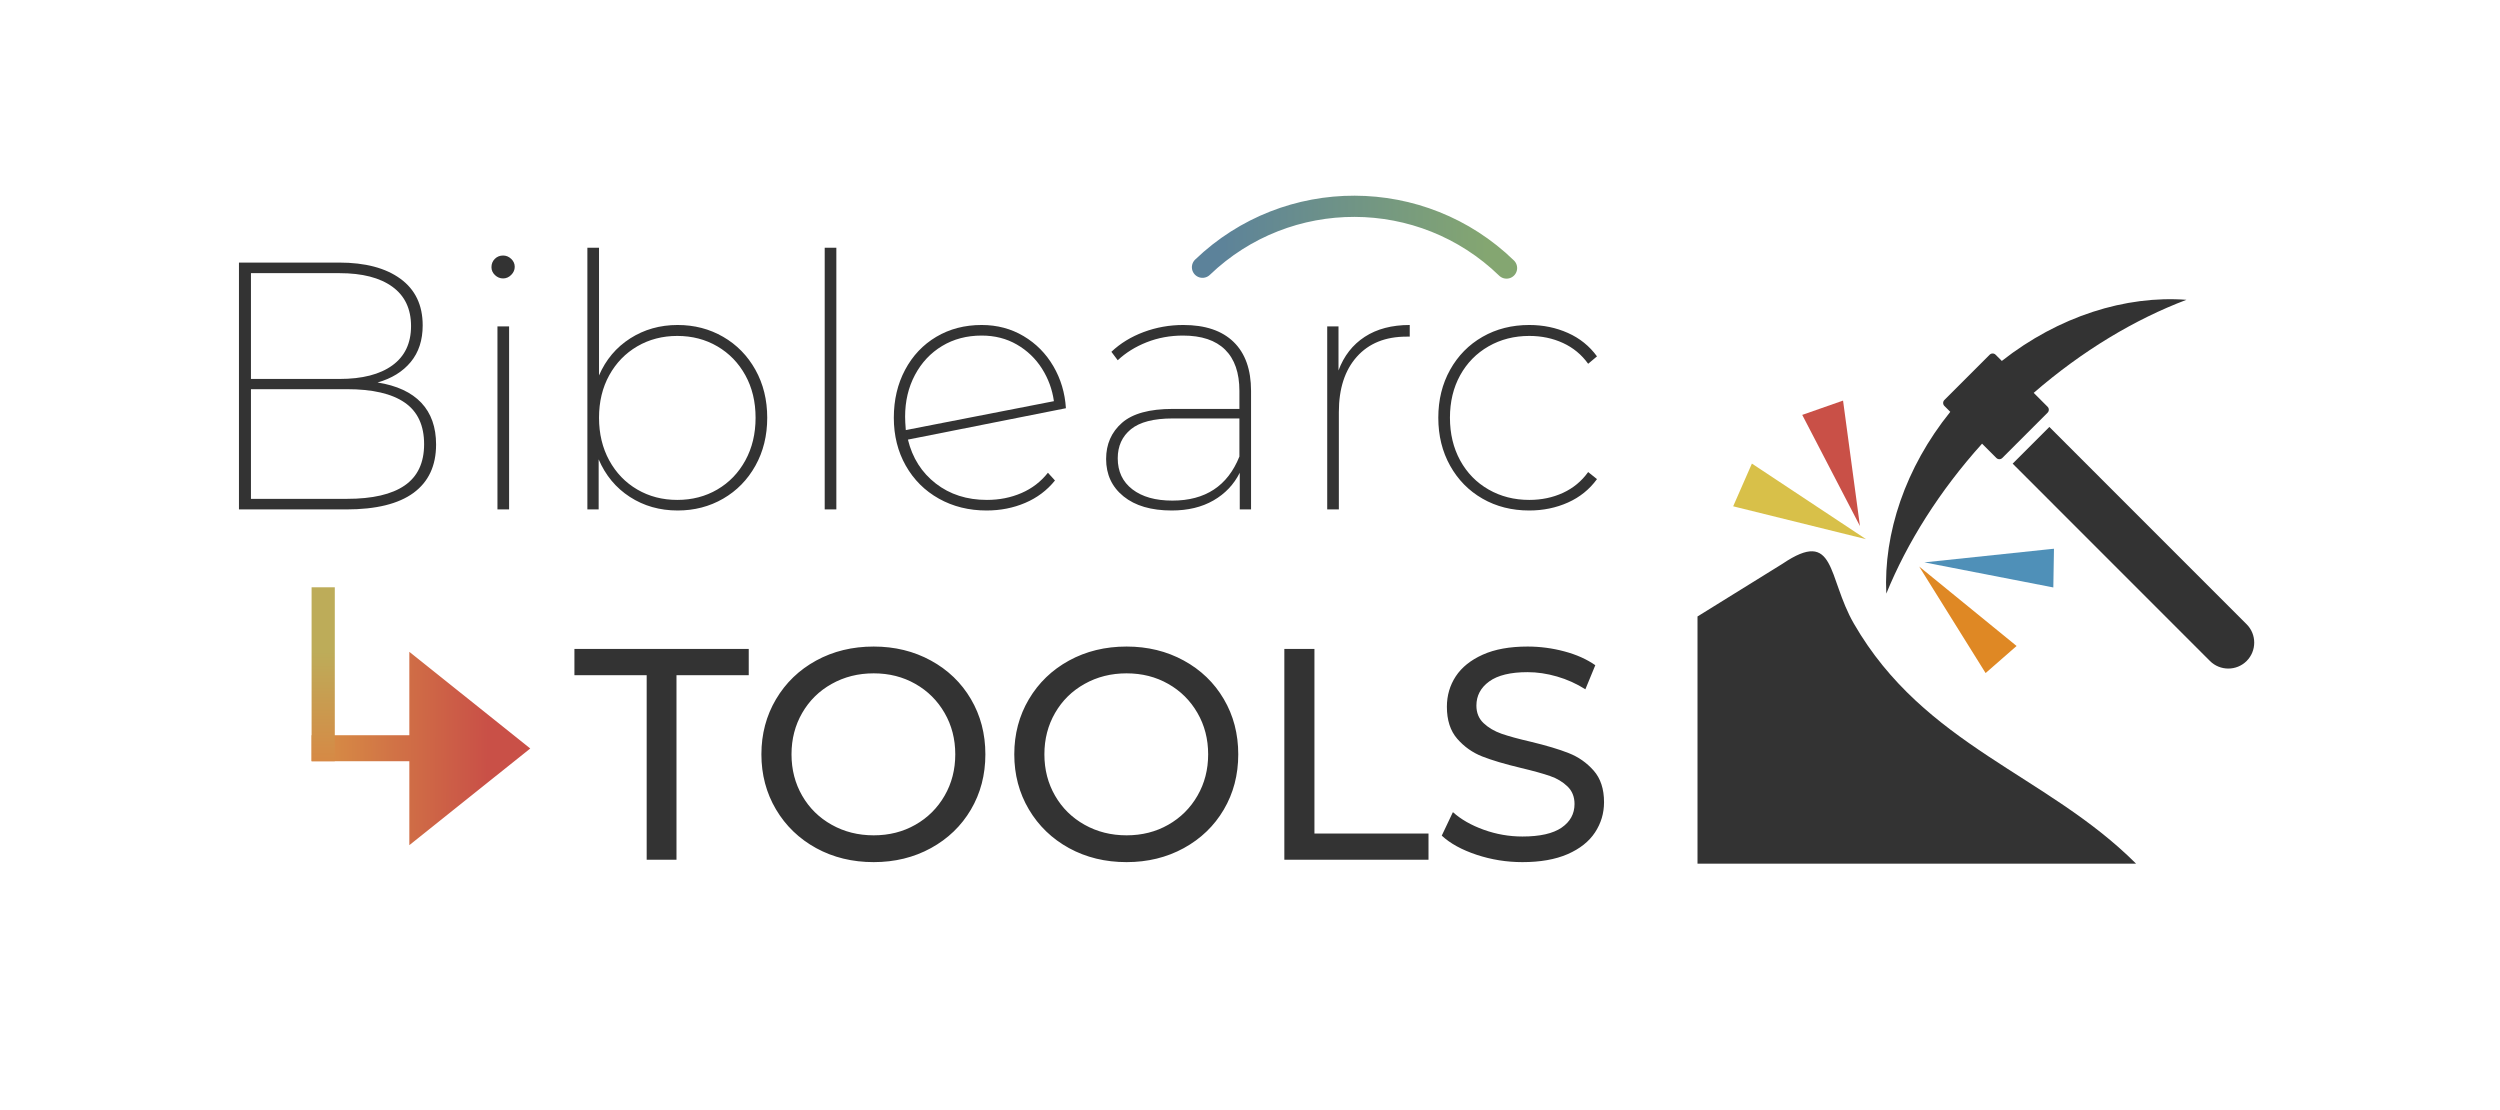 <?xml version="1.0" encoding="utf-8"?>
<svg viewBox="1671.645 645.013 589.572 261.878" xmlns="http://www.w3.org/2000/svg">
  <defs>
    <linearGradient gradientUnits="userSpaceOnUse" x1="258.193" y1="96.971" x2="258.193" y2="157.38" id="gradient-21" gradientTransform="matrix(1, 0.002, -0.002, 1.526, 0.418, -97.274)">
      <stop offset="0" style="stop-color: rgb(201, 80, 71);"/>
      <stop offset="1" style="stop-color: rgb(214, 137, 69);"/>
    </linearGradient>
    <linearGradient gradientUnits="userSpaceOnUse" x1="258.033" y1="23.481" x2="258.033" y2="96.971" id="gradient-22" gradientTransform="matrix(-1, 0.003, -0.003, -1.267, 517.118, 172.32)">
      <stop offset="0" style="stop-color: rgb(214, 137, 69);"/>
      <stop offset="1" style="stop-color: rgb(201, 80, 71);"/>
    </linearGradient>
    <linearGradient gradientUnits="userSpaceOnUse" x1="303.153" y1="143.274" x2="303.153" y2="157.38" id="gradient-23" gradientTransform="matrix(0.005, 1, -4.714, -0.001, 990.647, -153.414)">
      <stop offset="0" style="stop-color: rgba(189, 172, 89, 1)"/>
      <stop offset="1" style="stop-color: rgb(214, 137, 69);"/>
    </linearGradient>
    <linearGradient gradientUnits="userSpaceOnUse" x1="747.868" y1="7.029" x2="747.868" y2="108.166" id="gradient-24" gradientTransform="matrix(0.344, 0.352, -0.451, 0.441, 1760.742, 417.636)">
      <stop offset="0" style="stop-color: rgb(92, 130, 154);"/>
      <stop offset="1" style="stop-color: rgb(132, 166, 113);"/>
    </linearGradient>
  </defs>
  <g transform="matrix(1.586, 0, 0, 1.586, -1608.796, -741.721)" style="">
    <g transform="matrix(-0.683, 0, 0, 0.683, 2403.563, 918.85)" style="">
      <path class="st0" d="M 66.17 24.52 C 75.95 36.65 80.72 50.98 80.1 64.1 C 75.58 53.02 68.56 41.79 59.25 31.45 L 56.13 34.57 C 55.78 34.92 55.2 34.92 54.85 34.57 L 44.98 24.7 C 44.63 24.35 44.63 23.77 44.98 23.42 L 48.01 20.39 C 37.4 11.2 25.96 4.37 14.75 0.13 C 27.97 -0.86 42.56 3.7 54.95 13.44 L 56.31 12.08 C 56.66 11.73 57.24 11.73 57.59 12.08 L 67.46 21.95 C 67.81 22.3 67.81 22.88 67.46 23.23 L 66.17 24.52 Z M 102.7 57.6 L 121.2 69.07 L 121.2 122.88 L 25.73 122.88 C 45.17 103.44 71.77 97.27 87.15 70.64 C 92.99 60.52 91.01 49.7 102.7 57.6 Z M 44.6 27.81 L 52.59 35.8 L 9.64 78.76 C 7.44 80.96 3.84 80.96 1.65 78.76 C -0.55 76.56 -0.55 72.96 1.65 70.77 L 44.6 27.81 Z" style="clip-rule: evenodd; fill-rule: evenodd; fill: rgb(51, 51, 51);"/>
    </g>
    <g transform="matrix(1, 0, 0, 1, -99.775, 957.796)">
      <polygon style="fill: rgb(201, 80, 71);" points="2436.645 -21.786 2442.633 -24.138 2445.836 -5.584 2438.175 -19.089" transform="matrix(0.999, 0.037, -0.037, 0.999, 1.116, -90.136)"/>
      <polygon style="fill: rgb(216, 192, 73);" points="2429.54 -14.67 2436.209 -16.559 2438.323 3.681 2429.747 -14.229" transform="matrix(0.636, -0.772, 0.772, 0.636, 892, 1876.78)"/>
      <polygon style="fill: rgb(79, 144, 184);" points="2461.543 -7.472 2466.999 -9.311 2469.909 10.007 2461.739 -7.052" transform="matrix(-0.335, 0.942, -0.942, -0.335, 3291.14, -2323.118)"/>
      <polygon style="fill: rgb(223, 136, 36);" points="2458.168 0.752 2464.045 -0.928 2466.236 17.606 2458.356 1.157" transform="matrix(-0.905, 0.426, -0.426, -0.905, 4692.962, -1033.88)"/>
    </g>
  </g>
  <g transform="matrix(0, -0.388, -0.388, 0, 1806.19, 921.646)" style="">
    <rect x="250.293" y="96.971" width="15.8" height="60.409" style="fill: url(#gradient-21);"/>
    <path d="M 258.033 24.481 L 316.786 97.971 L 199.28 97.971 L 258.033 24.481 Z" style="fill: url(#gradient-22);"/>
    <rect x="250.293" y="143.274" width="105.719" height="14.106" style="fill: url(#gradient-23);"/>
  </g>
  <path d="M 1760.683 735.213 C 1765.23 735.935 1768.668 737.529 1770.998 739.995 C 1773.323 742.462 1774.486 745.747 1774.486 749.847 C 1774.486 754.837 1772.714 758.636 1769.167 761.245 C 1765.617 763.848 1760.323 765.151 1753.282 765.151 L 1727.998 765.151 L 1727.998 706.936 L 1751.619 706.936 C 1757.774 706.936 1762.596 708.211 1766.086 710.76 C 1769.58 713.313 1771.327 716.971 1771.327 721.74 C 1771.327 725.233 1770.385 728.116 1768.503 730.389 C 1766.617 732.664 1764.01 734.271 1760.683 735.213 Z M 1751.702 709.431 L 1730.828 709.431 L 1730.828 734.381 L 1751.702 734.381 C 1757.079 734.381 1761.238 733.314 1764.177 731.177 C 1767.113 729.045 1768.581 725.955 1768.581 721.906 C 1768.581 717.858 1767.113 714.768 1764.177 712.636 C 1761.238 710.499 1757.079 709.431 1751.702 709.431 Z M 1753.45 762.656 C 1759.492 762.656 1764.038 761.603 1767.085 759.497 C 1770.136 757.39 1771.662 754.147 1771.662 749.763 C 1771.662 745.329 1770.136 742.058 1767.085 739.952 C 1764.038 737.845 1759.492 736.792 1753.45 736.792 L 1730.828 736.792 L 1730.828 762.656 L 1753.45 762.656 Z M 1788.959 765.151 L 1788.959 721.99 L 1791.705 721.99 L 1791.705 765.151 L 1788.959 765.151 Z M 1790.287 710.677 C 1789.568 710.677 1788.933 710.415 1788.377 709.89 C 1787.823 709.362 1787.546 708.738 1787.546 708.02 C 1787.546 707.242 1787.808 706.591 1788.333 706.066 C 1788.861 705.538 1789.513 705.274 1790.287 705.274 C 1791.008 705.274 1791.647 705.538 1792.201 706.066 C 1792.756 706.591 1793.033 707.213 1793.033 707.936 C 1793.033 708.654 1792.756 709.291 1792.201 709.845 C 1791.647 710.4 1791.008 710.677 1790.287 710.677 Z M 1831.453 721.655 C 1835.39 721.655 1838.966 722.584 1842.18 724.441 C 1845.399 726.3 1847.936 728.894 1849.793 732.22 C 1851.65 735.548 1852.578 739.316 1852.578 743.529 C 1852.578 747.741 1851.65 751.511 1849.793 754.837 C 1847.936 758.164 1845.399 760.757 1842.18 762.617 C 1838.966 764.474 1835.39 765.402 1831.453 765.402 C 1827.241 765.402 1823.484 764.334 1820.184 762.199 C 1816.887 760.064 1814.435 757.11 1812.826 753.342 L 1812.826 765.151 L 1810.165 765.151 L 1810.165 703.443 L 1812.911 703.443 L 1812.911 733.549 C 1814.518 729.835 1816.971 726.924 1820.268 724.815 C 1823.568 722.709 1827.296 721.655 1831.453 721.655 Z M 1831.369 762.907 C 1834.864 762.907 1838.011 762.089 1840.812 760.453 C 1843.611 758.818 1845.814 756.532 1847.421 753.593 C 1849.029 750.652 1849.832 747.299 1849.832 743.529 C 1849.832 739.76 1849.029 736.419 1847.421 733.51 C 1845.814 730.597 1843.611 728.324 1840.812 726.689 C 1838.011 725.053 1834.864 724.235 1831.369 724.235 C 1827.879 724.235 1824.733 725.053 1821.93 726.689 C 1819.132 728.324 1816.93 730.597 1815.321 733.51 C 1813.714 736.419 1812.911 739.76 1812.911 743.529 C 1812.911 747.299 1813.714 750.652 1815.321 753.593 C 1816.93 756.532 1819.132 758.818 1821.93 760.453 C 1824.733 762.089 1827.879 762.907 1831.369 762.907 Z M 1866.134 765.151 L 1866.134 703.443 L 1868.88 703.443 L 1868.88 765.151 L 1866.134 765.151 Z" style="fill: rgb(51, 51, 51); white-space: pre;"/>
  <path d="M 1904.385 762.907 C 1907.326 762.907 1910.044 762.366 1912.541 761.284 C 1915.033 760.205 1917.111 758.61 1918.775 756.5 L 1920.438 758.33 C 1918.555 760.66 1916.212 762.42 1913.411 763.61 C 1910.613 764.806 1907.578 765.402 1904.307 765.402 C 1900.148 765.402 1896.404 764.474 1893.078 762.617 C 1889.751 760.757 1887.145 758.164 1885.258 754.837 C 1883.375 751.511 1882.434 747.741 1882.434 743.529 C 1882.434 739.316 1883.322 735.548 1885.096 732.22 C 1886.868 728.894 1889.32 726.3 1892.453 724.441 C 1895.586 722.584 1899.149 721.655 1903.141 721.655 C 1906.799 721.655 1910.098 722.53 1913.037 724.278 C 1915.976 726.023 1918.318 728.393 1920.065 731.389 C 1921.81 734.381 1922.793 737.68 1923.017 741.285 L 1885.76 748.685 C 1886.813 753.01 1889.004 756.461 1892.33 759.04 C 1895.656 761.619 1899.675 762.907 1904.385 762.907 Z M 1903.141 724.15 C 1899.648 724.15 1896.542 724.969 1893.825 726.606 C 1891.11 728.24 1888.975 730.513 1887.424 733.427 C 1885.872 736.335 1885.096 739.621 1885.096 743.278 C 1885.096 744.055 1885.151 745.108 1885.258 746.437 L 1920.187 739.622 C 1919.799 736.85 1918.858 734.284 1917.362 731.925 C 1915.862 729.57 1913.895 727.685 1911.457 726.271 C 1909.017 724.857 1906.245 724.15 1903.141 724.15 Z" style="fill: rgb(51, 51, 51); white-space: pre;"/>
  <path d="M 1950.71 721.655 C 1955.866 721.655 1959.818 722.986 1962.559 725.646 C 1965.305 728.311 1966.679 732.165 1966.679 737.21 L 1966.679 765.151 L 1964.016 765.151 L 1964.016 756.5 C 1962.629 759.272 1960.563 761.449 1957.82 763.03 C 1955.074 764.611 1951.79 765.402 1947.964 765.402 C 1943.142 765.402 1939.357 764.294 1936.612 762.076 C 1933.87 759.858 1932.498 756.919 1932.498 753.258 C 1932.498 749.768 1933.745 746.926 1936.237 744.734 C 1938.735 742.544 1942.727 741.447 1948.215 741.447 L 1963.933 741.447 L 1963.933 737.21 C 1963.933 732.939 1962.81 729.695 1960.566 727.477 C 1958.319 725.259 1955.006 724.15 1950.627 724.15 C 1947.579 724.15 1944.723 724.677 1942.058 725.73 C 1939.4 726.783 1937.125 728.196 1935.239 729.972 L 1933.742 727.978 C 1935.853 725.981 1938.39 724.427 1941.355 723.319 C 1944.321 722.21 1947.44 721.655 1950.71 721.655 Z M 1948.132 763.069 C 1955.894 763.069 1961.161 759.605 1963.933 752.677 L 1963.933 743.695 L 1948.215 743.695 C 1943.724 743.695 1940.438 744.541 1938.358 746.231 C 1936.279 747.924 1935.239 750.21 1935.239 753.091 C 1935.239 756.197 1936.39 758.638 1938.693 760.412 C 1940.994 762.185 1944.139 763.069 1948.132 763.069 Z M 1987.303 732.382 C 1988.576 728.947 1990.641 726.3 1993.499 724.441 C 1996.352 722.584 1999.887 721.655 2004.103 721.655 L 2004.103 724.401 L 2003.35 724.401 C 1998.36 724.401 1994.453 725.981 1991.629 729.14 C 1988.8 732.303 1987.386 736.656 1987.386 742.2 L 1987.386 765.151 L 1984.64 765.151 L 1984.64 721.99 L 1987.303 721.99 L 1987.303 732.382 Z M 2032.293 765.402 C 2028.188 765.402 2024.517 764.474 2021.274 762.617 C 2018.03 760.757 2015.479 758.164 2013.623 754.837 C 2011.766 751.511 2010.838 747.741 2010.838 743.529 C 2010.838 739.316 2011.766 735.548 2013.623 732.22 C 2015.479 728.894 2018.03 726.3 2021.274 724.441 C 2024.517 722.584 2028.188 721.655 2032.293 721.655 C 2035.563 721.655 2038.6 722.281 2041.401 723.53 C 2044.199 724.777 2046.486 726.619 2048.261 729.056 L 2046.179 730.803 C 2044.627 728.641 2042.646 727.007 2040.235 725.897 C 2037.824 724.789 2035.175 724.235 2032.293 724.235 C 2028.744 724.235 2025.541 725.053 2022.687 726.689 C 2019.833 728.324 2017.602 730.597 2015.994 733.51 C 2014.387 736.419 2013.584 739.76 2013.584 743.529 C 2013.584 747.299 2014.387 750.652 2015.994 753.593 C 2017.602 756.532 2019.833 758.818 2022.687 760.453 C 2025.541 762.089 2028.744 762.907 2032.293 762.907 C 2035.175 762.907 2037.824 762.353 2040.235 761.245 C 2042.646 760.135 2044.627 758.5 2046.179 756.337 L 2048.261 758.001 C 2046.486 760.438 2044.199 762.28 2041.401 763.528 C 2038.6 764.777 2035.563 765.402 2032.293 765.402 Z" style="fill: rgb(51, 51, 51); white-space: pre;"/>
  <path style="fill: none; stroke-linecap: round; stroke-width: 5px; stroke: url(#gradient-24);" d="M 1966.467 732.352 C 1994.261 732.352 2017.074 710.356 2018.088 682.581" transform="matrix(-0.718, -0.696, 0.696, -0.718, 2929.137, 2602.717)"/>
  <path d="M 1824.15 847.757 L 1824.15 804.237 L 1807.11 804.237 L 1807.11 798.057 L 1848.22 798.057 L 1848.22 804.237 L 1831.18 804.237 L 1831.18 847.757 L 1824.15 847.757 ZM 1877.685 848.327 C 1872.671 848.327 1868.151 847.227 1864.125 845.027 C 1860.105 842.82 1856.945 839.777 1854.645 835.897 C 1852.351 832.017 1851.205 827.687 1851.205 822.907 C 1851.205 818.127 1852.351 813.797 1854.645 809.917 C 1856.945 806.03 1860.105 802.987 1864.125 800.787 C 1868.151 798.587 1872.671 797.487 1877.685 797.487 C 1882.658 797.487 1887.155 798.587 1891.175 800.787 C 1895.201 802.987 1898.348 806.017 1900.615 809.877 C 1902.888 813.737 1904.025 818.08 1904.025 822.907 C 1904.025 827.734 1902.888 832.077 1900.615 835.937 C 1898.348 839.79 1895.201 842.82 1891.175 845.027 C 1887.155 847.227 1882.658 848.327 1877.685 848.327 Z M 1877.685 842.007 C 1881.331 842.007 1884.608 841.177 1887.515 839.517 C 1890.428 837.864 1892.725 835.58 1894.405 832.667 C 1896.085 829.76 1896.925 826.507 1896.925 822.907 C 1896.925 819.307 1896.085 816.054 1894.405 813.147 C 1892.725 810.234 1890.428 807.95 1887.515 806.297 C 1884.608 804.637 1881.331 803.807 1877.685 803.807 C 1874.038 803.807 1870.738 804.637 1867.785 806.297 C 1864.825 807.95 1862.505 810.234 1860.825 813.147 C 1859.145 816.054 1858.305 819.307 1858.305 822.907 C 1858.305 826.507 1859.145 829.76 1860.825 832.667 C 1862.505 835.58 1864.825 837.864 1867.785 839.517 C 1870.738 841.177 1874.038 842.007 1877.685 842.007 ZM 1937.322 848.327 C 1932.308 848.327 1927.788 847.227 1923.762 845.027 C 1919.742 842.82 1916.582 839.777 1914.282 835.897 C 1911.988 832.017 1910.842 827.687 1910.842 822.907 C 1910.842 818.127 1911.988 813.797 1914.282 809.917 C 1916.582 806.03 1919.742 802.987 1923.762 800.787 C 1927.788 798.587 1932.308 797.487 1937.322 797.487 C 1942.295 797.487 1946.792 798.587 1950.812 800.787 C 1954.838 802.987 1957.985 806.017 1960.252 809.877 C 1962.525 813.737 1963.662 818.08 1963.662 822.907 C 1963.662 827.734 1962.525 832.077 1960.252 835.937 C 1957.985 839.79 1954.838 842.82 1950.812 845.027 C 1946.792 847.227 1942.295 848.327 1937.322 848.327 Z M 1937.322 842.007 C 1940.968 842.007 1944.245 841.177 1947.152 839.517 C 1950.065 837.864 1952.362 835.58 1954.042 832.667 C 1955.722 829.76 1956.562 826.507 1956.562 822.907 C 1956.562 819.307 1955.722 816.054 1954.042 813.147 C 1952.362 810.234 1950.065 807.95 1947.152 806.297 C 1944.245 804.637 1940.968 803.807 1937.322 803.807 C 1933.675 803.807 1930.375 804.637 1927.422 806.297 C 1924.462 807.95 1922.142 810.234 1920.462 813.147 C 1918.782 816.054 1917.942 819.307 1917.942 822.907 C 1917.942 826.507 1918.782 829.76 1920.462 832.667 C 1922.142 835.58 1924.462 837.864 1927.422 839.517 C 1930.375 841.177 1933.675 842.007 1937.322 842.007 ZM 1974.528 847.757 L 1974.528 798.057 L 1981.628 798.057 L 1981.628 841.577 L 2008.528 841.577 L 2008.528 847.757 L 1974.528 847.757 ZM 2030.683 848.327 C 2026.943 848.327 2023.333 847.747 2019.853 846.587 C 2016.373 845.427 2013.64 843.924 2011.653 842.077 L 2014.283 836.537 C 2016.176 838.244 2018.603 839.63 2021.563 840.697 C 2024.516 841.757 2027.556 842.287 2030.683 842.287 C 2034.803 842.287 2037.88 841.59 2039.913 840.197 C 2041.946 838.797 2042.963 836.937 2042.963 834.617 C 2042.963 832.917 2042.406 831.534 2041.293 830.467 C 2040.186 829.4 2038.816 828.584 2037.183 828.017 C 2035.55 827.45 2033.24 826.81 2030.253 826.097 C 2026.513 825.204 2023.496 824.307 2021.203 823.407 C 2018.91 822.507 2016.946 821.12 2015.313 819.247 C 2013.68 817.38 2012.863 814.86 2012.863 811.687 C 2012.863 809.04 2013.56 806.65 2014.953 804.517 C 2016.353 802.39 2018.473 800.687 2021.313 799.407 C 2024.153 798.127 2027.68 797.487 2031.893 797.487 C 2034.826 797.487 2037.713 797.867 2040.553 798.627 C 2043.393 799.38 2045.83 800.467 2047.863 801.887 L 2045.523 807.567 C 2043.436 806.247 2041.21 805.244 2038.843 804.557 C 2036.476 803.87 2034.16 803.527 2031.893 803.527 C 2027.866 803.527 2024.846 804.26 2022.833 805.727 C 2020.826 807.194 2019.823 809.087 2019.823 811.407 C 2019.823 813.107 2020.39 814.49 2021.523 815.557 C 2022.656 816.624 2024.063 817.454 2025.743 818.047 C 2027.43 818.634 2029.716 819.26 2032.603 819.927 C 2036.343 820.827 2039.346 821.727 2041.613 822.627 C 2043.886 823.52 2045.84 824.89 2047.473 826.737 C 2049.106 828.584 2049.923 831.07 2049.923 834.197 C 2049.923 836.797 2049.213 839.174 2047.793 841.327 C 2046.373 843.48 2044.22 845.187 2041.333 846.447 C 2038.446 847.7 2034.896 848.327 2030.683 848.327 Z" transform="matrix(1, 0, 0, 1, 0, 0)" style="fill: rgb(51, 51, 51); white-space: pre;"/>
</svg>